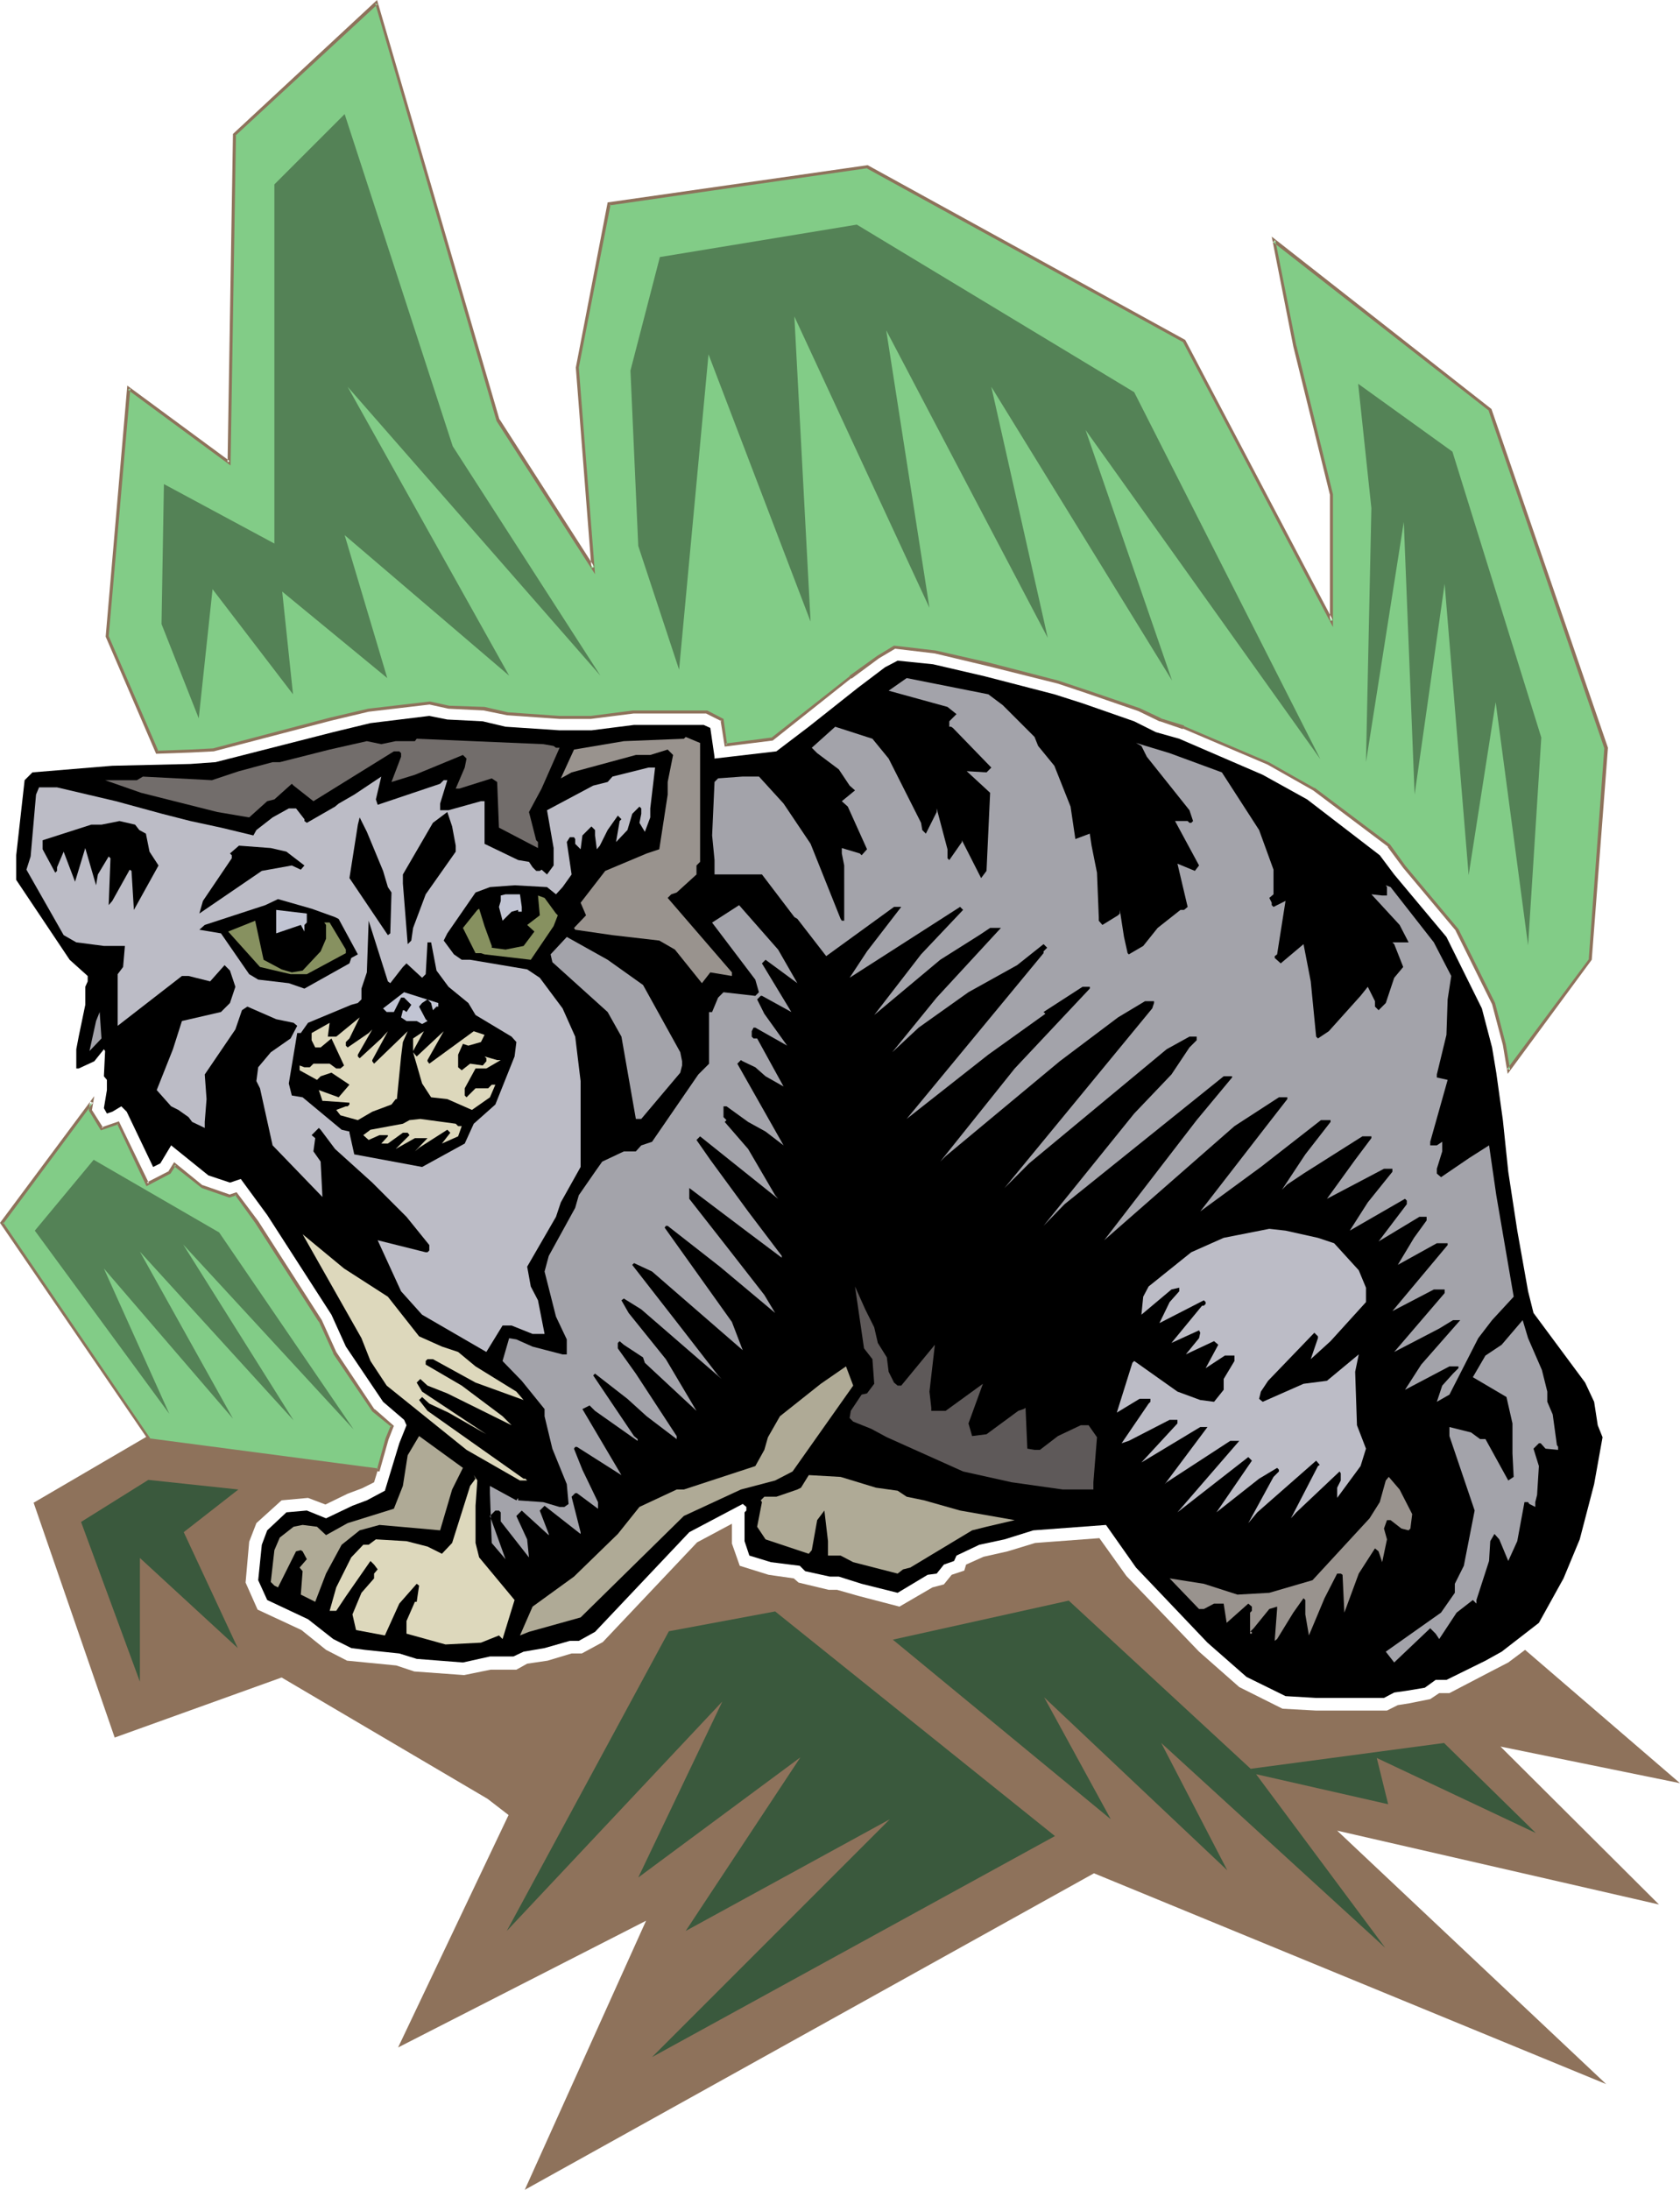 <?xml version="1.0" encoding="UTF-8" standalone="no"?>
<svg
   version="1.0"
   width="119.625mm"
   height="155.882mm"
   id="svg42"
   sodipodi:docname="Cat 46.wmf"
   xmlns:inkscape="http://www.inkscape.org/namespaces/inkscape"
   xmlns:sodipodi="http://sodipodi.sourceforge.net/DTD/sodipodi-0.dtd"
   xmlns="http://www.w3.org/2000/svg"
   xmlns:svg="http://www.w3.org/2000/svg">
  <sodipodi:namedview
     id="namedview42"
     pagecolor="#ffffff"
     bordercolor="#000000"
     borderopacity="0.25"
     inkscape:showpageshadow="2"
     inkscape:pageopacity="0.0"
     inkscape:pagecheckerboard="0"
     inkscape:deskcolor="#d1d1d1"
     inkscape:document-units="mm" />
  <defs
     id="defs1">
    <pattern
       id="WMFhbasepattern"
       patternUnits="userSpaceOnUse"
       width="6"
       height="6"
       x="0"
       y="0" />
  </defs>
  <path
     style="fill:#8e725b;fill-opacity:1;fill-rule:evenodd;stroke:none"
     d="M 87.581,358.409 9.049,404.301 30.863,467.483 l 44.922,-16.159 55.425,32.641 5.656,4.363 -29.732,62.536 66.736,-34.096 -32.641,72.393 153.186,-85.159 137.835,56.718 -72.392,-68.191 86.612,19.876 -42.659,-42.498 48.315,9.857 -41.69,-35.873 -4.524,3.393 -4.686,2.424 -11.15,5.817 h -2.747 l -2.424,1.616 -5.656,1.131 -3.07,0.485 -2.909,1.454 h -19.229 l -8.887,-0.485 -11.634,-5.817 -10.826,-9.534 -19.552,-20.36 -7.271,-10.18 -17.29,1.293 -7.433,2.262 -6.464,1.454 -4.686,2.101 -0.485,1.616 -3.393,1.131 -2.101,2.585 -3.07,0.808 -8.887,5.171 -11.15,-2.909 -5.656,-1.616 h -2.262 l -8.079,-1.939 -1.293,-1.131 -6.787,-0.97 -7.756,-2.424 -2.101,-5.979 v -5.333 l -9.372,5.009 -25.369,26.824 -5.656,3.07 h -2.747 l -6.464,1.939 -5.494,0.808 -2.909,1.616 h -6.948 l -7.11,1.454 -13.412,-0.97 -4.848,-1.616 -13.25,-1.293 -5.656,-2.909 -6.625,-5.333 -11.796,-5.494 -3.232,-7.272 0.97,-10.988 1.939,-5.009 6.787,-6.14 7.11,-0.646 4.686,1.778 5.979,-2.909 3.878,-1.454 3.232,-1.616 3.555,-11.635 1.293,-3.393 -5.009,-4.363 -10.342,-15.513 z"
     id="path1" />
  <path
     style="fill:#82cc87;fill-opacity:1;fill-rule:evenodd;stroke:none"
     d="M 42.336,202.312 28.924,171.287 34.58,104.549 61.565,124.425 63.02,36.196 101.316,0.808 133.957,112.952 l 25.693,39.913 -4.363,-53.971 8.564,-44.114 69.483,-9.857 85.319,46.861 39.751,75.301 v -34.096 l -10.018,-39.913 -5.656,-28.44 58.334,45.569 31.187,90.976 -4.201,56.88 -22.138,29.894 -0.97,-6.787 -2.909,-11.15 -10.018,-19.876 -14.058,-16.967 -4.201,-5.656 -20.199,-15.19 -12.281,-6.948 -22.784,-9.695 -6.302,-1.939 -5.656,-2.909 -14.058,-4.848 -7.756,-2.424 -18.906,-4.848 -14.22,-3.393 -10.826,-1.131 -4.363,2.585 -7.433,5.333 -21.33,16.805 -12.281,1.454 -0.97,-6.625 -4.201,-2.262 h -19.714 l -11.473,1.616 h -8.403 l -13.897,-0.97 -6.302,-1.454 -9.695,-0.485 -5.009,-0.97 -16.644,1.939 -10.18,2.424 -31.348,8.08 -6.302,0.485 z M 101.801,395.413 40.236,387.334 0.485,329 24.723,296.52 l -0.485,2.262 3.07,4.848 4.524,-1.454 7.918,16.321 5.817,-3.07 1.293,-2.101 7.595,5.979 7.271,2.424 1.777,-0.485 5.494,7.433 17.29,26.663 3.878,8.564 10.342,15.513 5.009,4.363 -1.293,3.393 z"
     id="path2" />
  <path
     style="fill:#8e725b;fill-opacity:1;fill-rule:evenodd;stroke:none"
     d="m 42.336,201.989 0.323,0.162 -13.412,-31.025 v 0.162 l 5.817,-66.737 -0.646,0.323 27.632,20.36 1.454,-89.037 -0.162,0.323 L 101.639,1.131 100.993,0.97 133.634,113.275 160.134,154.481 155.772,98.894 v 0 l 8.564,-43.953 -0.323,0.323 69.483,-10.019 h -0.323 l 85.319,46.861 -0.162,-0.162 40.397,76.756 v -35.712 l -9.857,-40.075 v 0.162 l -5.656,-28.44 -0.646,0.485 58.172,45.407 -0.162,-0.162 31.187,90.976 v -0.162 l -4.201,56.88 0.162,-0.162 -22.138,29.733 0.808,0.162 -1.131,-6.787 v 0 l -2.909,-11.15 -9.857,-19.876 -14.22,-16.967 v 0 l -4.201,-5.817 -20.199,-15.19 h -0.162 l -12.281,-6.948 -22.784,-9.695 v -0.162 l -6.302,-1.939 h 0.162 l -5.817,-2.747 v 0 l -14.22,-4.848 -7.756,-2.585 -18.744,-4.848 -14.22,-3.232 v 0 l -11.15,-1.293 -4.524,2.747 -7.433,5.332 v 0.162 l -21.168,16.644 0.162,-0.162 -12.442,1.616 0.485,0.323 -0.97,-6.948 -4.363,-2.262 h -20.037 l -11.311,1.454 v 0 h -8.403 l -13.897,-0.97 v 0 l -6.302,-1.454 -9.695,-0.323 h 0.162 l -5.171,-1.131 -16.644,1.939 v 0 l -10.342,2.424 -31.348,8.241 h 0.162 l -6.302,0.323 -8.887,0.323 -0.323,0.808 9.211,-0.323 6.302,-0.323 31.51,-8.241 10.18,-2.424 v 0 l 16.482,-1.939 h -0.162 l 5.171,1.131 v 0 l 9.695,0.485 h -0.162 l 6.302,1.293 h 0.162 l 13.897,0.97 h 8.403 v 0 l 11.473,-1.454 v 0 h 19.714 -0.162 l 4.201,2.101 -0.323,-0.323 1.131,7.11 12.927,-1.616 21.168,-16.805 v 0.162 l 7.433,-5.494 4.363,-2.585 h -0.162 l 10.826,1.293 v 0 l 14.22,3.393 18.744,4.686 7.756,2.585 14.058,4.848 v 0 l 5.656,2.747 h 0.162 l 6.14,2.101 v -0.162 l 22.784,9.695 12.281,6.948 v 0 l 20.199,15.19 h -0.162 l 4.201,5.656 v 0 l 14.22,16.967 -0.162,-0.162 9.857,19.876 v 0 l 2.909,10.988 v 0 l 1.293,7.756 22.622,-30.702 4.363,-57.042 -31.348,-91.137 -59.141,-46.377 5.817,29.571 v 0 l 9.857,39.913 v -0.162 34.096 l 0.808,-0.162 -39.751,-75.463 -85.48,-47.023 -69.968,10.019 -8.564,44.438 4.201,53.971 0.808,-0.323 -25.531,-39.751 v 0.162 L 101.478,0 62.696,36.035 l -1.454,88.39 0.646,-0.323 -27.632,-20.36 -5.817,67.545 13.573,31.51 z"
     id="path3" />
  <path
     style="fill:#8e725b;fill-opacity:1;fill-rule:evenodd;stroke:none"
     d="m 101.478,395.252 0.323,-0.162 -61.404,-8.08 0.162,0.162 -39.751,-58.334 v 0.485 l 24.238,-32.641 -0.808,-0.323 -0.323,2.424 3.232,5.333 4.686,-1.616 -0.323,-0.162 7.918,16.805 6.464,-3.393 1.454,-2.262 -0.646,0.162 7.595,5.979 7.433,2.585 1.939,-0.646 -0.485,-0.162 5.494,7.595 17.128,26.663 v -0.162 l 3.878,8.564 v 0.162 l 10.503,15.513 5.171,4.201 -0.162,-0.485 -1.454,3.555 v 0 l -2.262,8.241 0.646,0.646 2.424,-8.564 v 0 l 1.454,-3.717 -5.171,-4.525 v 0.162 L 90.49,363.742 v 0 l -3.878,-8.564 v 0 l -17.128,-26.663 -5.817,-7.756 -1.939,0.646 h 0.162 l -7.433,-2.585 0.162,0.162 -7.756,-6.302 -1.616,2.585 0.162,-0.162 -5.979,3.07 0.646,0.162 -8.079,-16.644 -4.686,1.616 0.485,0.162 -3.07,-4.848 v 0.162 L 25.369,294.904 0,329 l 40.074,58.658 62.05,8.241 z"
     id="path4" />
  <path
     style="fill:#000000;fill-opacity:1;fill-rule:evenodd;stroke:none"
     d="m 265.005,181.952 18.744,4.848 7.595,2.424 13.897,4.848 5.817,2.909 6.302,1.778 22.461,9.695 11.958,6.625 19.552,15.028 3.878,5.171 14.058,16.805 9.534,19.229 2.747,10.503 1.131,6.787 1.777,12.766 1.454,13.897 2.424,15.836 2.909,16.321 1.454,5.817 13.897,18.745 2.424,5.171 0.97,6.302 1.293,3.232 -2.262,12.604 -3.878,14.866 -4.363,10.503 -6.625,11.958 -10.018,7.756 -4.363,2.424 -10.503,5.171 h -2.909 l -2.909,2.101 -4.848,0.808 -3.393,0.485 -2.747,1.454 h -18.26 l -8.241,-0.485 -10.503,-5.171 -10.503,-9.211 -19.229,-20.199 -8.079,-11.473 -19.552,1.454 -7.756,2.424 -6.787,1.454 -6.14,2.909 -0.646,1.454 -2.747,0.97 -1.939,2.424 -2.424,0.323 -8.079,4.848 -9.695,-2.424 -6.14,-1.939 h -2.424 l -6.625,-1.454 -1.454,-1.454 -7.756,-0.97 -5.817,-1.778 -1.293,-3.878 v -7.756 l 0.485,-0.485 v -0.97 l -0.97,-0.808 -14.381,7.595 -25.369,26.824 -4.363,2.424 h -2.424 l -6.787,1.939 -5.656,0.97 -2.747,1.293 h -6.302 l -7.271,1.616 -12.442,-0.97 -4.686,-1.454 -9.211,-0.97 -3.717,-0.485 -4.848,-2.424 -6.787,-5.333 -10.988,-5.171 -2.424,-5.332 0.97,-9.534 1.454,-3.878 5.171,-4.848 5.494,-0.485 5.171,2.101 7.11,-3.393 3.878,-1.454 4.848,-2.585 3.878,-12.766 1.939,-4.848 -0.646,-1.454 -5.656,-4.848 -10.019,-14.866 -3.878,-8.564 -17.29,-26.824 -7.11,-9.695 -2.909,0.97 -5.817,-1.939 -10.018,-8.08 -2.909,4.848 -1.939,0.97 -7.11,-14.866 -1.454,-1.454 -2.424,1.454 -1.454,0.485 -0.808,-1.454 0.808,-4.848 v -2.747 l -0.808,-0.97 0.323,-6.787 -0.323,-0.485 -2.585,3.232 -4.201,1.939 h -0.646 v -5.171 l 0.646,-3.393 1.777,-8.564 v -4.848 l 0.646,-1.454 v -1.454 L 18.744,258.223 4.363,236.731 v -6.625 l 2.262,-20.199 2.101,-2.101 21.491,-1.778 21.007,-0.485 6.787,-0.485 31.671,-8.08 10.018,-2.424 15.836,-1.939 4.848,0.97 9.534,0.485 6.14,1.454 14.543,0.97 h 8.564 l 11.473,-1.454 h 18.744 l 1.777,0.808 1.131,7.756 v 0.485 l 16.644,-1.939 8.726,-6.625 13.25,-10.503 7.271,-5.494 3.393,-1.778 9.534,0.97 z"
     id="path5" />
  <path
     style="fill:#a3a3aa;fill-opacity:1;fill-rule:evenodd;stroke:none"
     d="m 269.853,189.708 8.564,8.564 0.97,2.424 4.363,5.333 4.363,10.988 1.293,8.726 3.878,-1.454 0.485,3.232 1.454,7.272 0.485,11.958 v 0.97 l 0.97,1.131 4.201,-2.585 0.485,-0.485 v -0.97 l 1.131,7.272 0.97,4.363 0.323,0.323 3.878,-2.262 3.878,-4.848 6.14,-4.848 h 0.97 l 0.97,-0.808 -2.747,-11.635 4.686,1.939 1.131,-1.454 -6.464,-11.958 h 3.393 l 0.485,0.485 h 0.485 l 0.485,-0.485 -0.97,-2.909 -11.473,-14.382 -1.454,-2.909 -1.454,-0.808 9.049,2.747 14.058,5.171 10.018,15.513 3.878,10.665 v 6.625 l -1.131,0.97 0.646,1.293 v 0.646 l 0.485,0.485 3.232,-1.616 -2.262,14.382 -0.646,0.485 v 0.485 l 1.616,1.454 6.14,-5.171 1.939,10.019 1.454,14.866 0.485,0.485 2.909,-1.939 8.564,-9.534 1.939,-2.424 1.939,3.878 v 1.454 l 0.97,0.97 1.939,-1.939 2.262,-6.787 2.424,-2.909 -2.424,-6.14 -0.485,-0.485 h 4.363 l -2.424,-4.686 -7.595,-8.241 2.909,0.323 h 1.293 v -2.262 l -0.323,-0.485 1.293,0.485 11.634,14.866 4.686,9.049 -0.97,6.302 -0.323,9.534 -2.585,10.665 v 0.808 l 2.909,0.646 -4.686,16.644 v 0.97 h 1.777 l 1.454,-0.97 v 2.585 l -1.454,4.686 v 1.293 l 1.131,0.97 7.595,-5.171 5.332,-3.393 1.939,13.412 4.686,27.309 -5.817,6.302 -3.717,4.848 -7.756,15.19 -3.393,1.939 1.454,-4.363 2.909,-3.232 1.454,-1.454 v -0.485 h -2.424 l -11.958,6.302 4.363,-6.787 10.503,-11.958 h -1.939 l -3.717,2.262 -12.119,6.302 13.573,-15.836 v -0.97 h -2.909 l -11.15,5.817 14.866,-17.775 v -0.485 h -2.909 l -10.503,5.817 4.363,-7.272 3.393,-4.686 v -0.97 h -1.939 l -10.988,6.625 7.595,-10.019 v -0.97 l -0.485,-0.485 -14.866,8.564 4.848,-7.595 6.625,-8.241 v -0.808 h -2.262 l -15.351,8.08 7.595,-10.503 4.363,-5.817 v -0.485 h -2.424 l -15.836,10.019 -4.363,2.909 -1.454,1.454 6.302,-9.534 6.787,-8.726 v -0.485 h -2.585 l -16.159,12.604 -16.32,11.958 17.775,-22.946 5.656,-7.272 v -0.485 h -2.262 l -11.958,7.756 -35.065,30.702 24.885,-32.318 9.534,-11.473 v -0.323 h -2.262 l -42.821,34.419 -5.656,5.817 24.4,-30.218 10.018,-10.503 4.848,-7.272 1.939,-1.939 v -0.97 h -1.939 l -6.14,3.393 -37.004,30.702 -6.625,6.625 39.751,-48.316 0.485,-1.454 v -0.485 h -2.424 l -7.271,4.363 -15.674,11.796 -30.702,25.531 -1.454,1.454 20.037,-25.047 20.199,-21.492 v -0.485 h -1.939 l -10.503,6.787 0.485,0.485 -15.351,10.988 -21.976,17.29 36.842,-44.599 v -0.485 l 0.97,-0.97 -0.97,-0.97 -7.11,5.656 -13.089,7.272 -13.412,9.534 -7.11,6.625 11.958,-14.705 17.29,-18.745 h -2.909 l -2.909,1.939 -10.503,6.625 -17.775,14.866 12.604,-16.321 11.311,-11.958 -0.808,-0.808 -29.732,19.068 4.686,-7.11 9.211,-11.958 h -1.939 l -18.26,13.25 -7.756,-10.019 -0.808,-0.485 -8.726,-11.473 h -12.765 v -3.878 l -0.646,-6.625 0.646,-14.382 0.97,-0.97 6.625,-0.485 h 4.363 l 6.625,7.272 7.271,10.827 8.079,20.199 0.323,0.485 h 0.646 V 232.853 l -0.646,-3.232 v -1.454 l 4.848,1.454 0.485,0.485 1.454,-1.616 -5.171,-11.473 -1.616,-1.454 3.555,-2.909 -1.454,-1.293 -2.909,-4.363 -5.817,-4.363 -1.454,-1.454 6.302,-5.656 10.018,3.232 4.363,5.333 8.726,17.29 0.323,1.939 0.97,0.97 2.909,-5.817 v -0.97 l 2.909,10.988 v 2.424 l 0.485,0.485 3.393,-4.848 v -0.485 l 5.171,10.18 1.454,-1.939 0.97,-21.007 -6.302,-5.817 5.332,0.323 1.293,-1.293 -10.342,-10.665 -0.485,-0.323 h -0.485 v -1.454 l 1.939,-1.939 -2.424,-1.939 -15.836,-4.363 4.848,-3.393 21.976,4.363 z"
     id="path6" />
  <path
     style="fill:#99938e;fill-opacity:1;fill-rule:evenodd;stroke:none"
     d="m 188.412,231.883 -0.97,0.97 v 2.424 l -5.332,4.848 -1.454,0.485 -0.97,0.97 17.29,20.037 v 0.97 l -5.817,-0.97 -2.262,2.909 -7.271,-9.049 -4.201,-2.424 -12.604,-1.454 -10.018,-1.454 -0.323,-0.485 3.232,-3.393 -1.454,-3.393 6.625,-8.564 11.15,-4.686 3.393,-1.131 2.262,-14.705 v -3.393 l 1.454,-7.272 -1.454,-1.454 -4.686,1.454 h -3.878 l -17.29,4.686 -2.909,1.616 3.555,-7.756 13.412,-2.262 16.159,-0.646 0.485,-0.485 3.878,1.616 z"
     id="path7" />
  <path
     style="fill:#726d6b;fill-opacity:1;fill-rule:evenodd;stroke:none"
     d="m 148.985,200.696 0.646,0.485 h 0.97 l -4.848,10.988 -3.393,6.302 1.939,7.595 0.485,0.485 v 1.616 l -10.503,-5.494 -0.485,-12.281 -1.454,-0.97 -8.726,2.747 h -0.97 l 2.424,-5.656 0.485,-2.424 -0.97,-0.97 -12.927,5.333 -6.302,1.939 2.585,-6.787 v -0.97 l -0.485,-0.485 h -1.454 l -21.653,13.412 -5.332,-4.201 -0.485,-0.485 -4.686,4.201 -1.939,0.485 -4.848,4.363 -8.564,-1.454 -20.522,-5.171 -9.695,-3.393 h 8.564 l 1.616,-0.97 18.583,0.97 7.271,-2.424 9.049,-2.424 h 1.939 l 13.412,-3.393 10.018,-2.262 3.878,0.808 3.878,-0.808 h 5.171 l 0.485,-0.646 34.095,1.454 z"
     id="path8" />
  <path
     style="fill:#bcbcc6;fill-opacity:1;fill-rule:evenodd;stroke:none"
     d="m 175.001,217.502 v 2.424 l -1.454,3.878 -1.454,-2.424 0.485,-2.424 v -1.454 l -0.485,-0.485 -1.939,1.939 -1.293,4.363 -3.07,3.232 0.97,-5.656 0.485,-0.485 -0.97,-0.97 -2.747,3.878 -2.101,4.201 -0.808,0.97 -0.485,-3.717 v -1.454 l -0.97,-0.97 -2.424,2.424 -0.485,3.717 -1.454,-1.454 v -1.293 l -0.323,-0.485 h -1.131 l -0.808,1.293 1.293,8.726 -2.424,3.393 -1.777,1.939 -2.424,-1.939 -8.726,-0.485 -6.625,0.485 -3.878,1.454 -7.595,10.988 -0.97,1.939 2.747,3.717 2.101,1.454 h 2.262 l 15.351,2.585 3.393,2.262 6.14,8.241 3.393,7.595 1.454,11.958 v 23.108 l -5.332,9.534 -1.293,3.878 -7.756,13.412 0.97,5.333 1.939,3.717 1.777,9.049 h -3.232 l -5.656,-2.262 h -2.424 l -4.363,7.11 -17.29,-10.019 -5.656,-6.302 -6.302,-13.735 12.927,3.232 h 0.485 l 0.485,-0.485 v -1.454 l -6.14,-7.595 -9.211,-9.211 -10.018,-9.049 -3.878,-5.171 -0.485,-0.485 -1.939,1.939 0.97,0.808 -0.485,3.555 1.939,2.747 0.485,9.534 -13.412,-13.897 -3.393,-15.351 -0.97,-1.939 0.485,-3.717 3.393,-4.04 5.332,-3.717 1.777,-3.393 -0.97,-0.808 -4.686,-0.97 -7.756,-3.393 -1.454,0.97 -1.777,5.171 -8.241,12.119 0.485,6.625 -0.485,6.14 v 1.616 l -3.393,-1.616 -0.97,-1.293 -2.747,-1.939 -1.939,-0.97 -3.878,-4.363 4.363,-10.988 2.424,-7.595 10.503,-2.424 2.424,-2.424 1.454,-4.363 -1.454,-4.363 -1.454,-1.454 -3.878,4.363 -5.817,-1.454 h -1.777 l -17.29,13.412 v -13.897 l 1.454,-1.939 0.485,-5.656 h -5.656 l -7.433,-0.97 -3.393,-1.939 -10.018,-17.613 1.131,-3.555 1.454,-16.644 0.808,-1.939 h 4.848 l 15.836,3.717 12.442,3.393 7.595,1.939 8.241,1.778 8.726,2.101 0.808,-1.454 4.363,-3.393 4.363,-2.424 h 1.939 l 2.262,2.909 v 0.485 l 0.646,0.485 7.595,-4.363 0.97,-0.808 4.201,-2.424 7.271,-4.848 -1.454,6.14 0.485,1.454 16.805,-5.656 0.97,-0.97 h 0.97 l -1.939,6.302 v 1.778 h 2.262 l 8.726,-2.424 h 0.97 v 11.473 l 9.049,4.363 2.909,0.485 0.97,1.454 0.97,0.97 h 0.97 l 0.485,-0.323 1.454,1.293 1.777,-2.424 v -4.686 l -1.777,-10.18 12.442,-6.625 3.878,-0.97 1.293,-1.454 9.695,-2.424 h 1.777 z"
     id="path9" />
  <path
     style="fill:#000000;fill-opacity:1;fill-rule:evenodd;stroke:none"
     d="m 122.646,227.52 v 1.616 l -8.079,11.473 -3.393,9.049 -0.485,3.393 -0.97,0.97 -1.293,-16.321 v -2.424 l 8.079,-13.897 3.878,-2.909 1.293,3.878 z"
     id="path10" />
  <path
     style="fill:#000000;fill-opacity:1;fill-rule:evenodd;stroke:none"
     d="m 103.094,234.307 1.293,4.363 0.97,1.454 -0.323,10.988 -0.646,0.485 -10.342,-15.351 2.262,-14.382 0.485,-1.939 1.939,3.878 z"
     id="path11" />
  <path
     style="fill:#000000;fill-opacity:1;fill-rule:evenodd;stroke:none"
     d="m 37.489,223.319 1.777,0.97 0.97,4.848 2.424,3.717 -6.625,11.958 -0.646,-10.503 -0.485,-0.323 -4.686,8.403 -0.97,1.131 0.485,-12.604 -0.485,-0.485 -2.909,4.848 -0.485,2.909 -2.909,-10.019 -2.747,9.049 -3.07,-8.08 -1.777,4.201 v 0.97 l -0.485,0.485 -3.393,-6.302 v -2.424 l 13.089,-4.201 h 2.747 l 4.848,-0.97 4.201,0.97 z"
     id="path12" />
  <path
     style="fill:#000000;fill-opacity:1;fill-rule:evenodd;stroke:none"
     d="m 77.078,229.136 4.848,3.717 -0.97,1.131 -2.424,-1.131 -8.079,1.454 -16.805,11.473 0.97,-3.393 7.756,-11.473 v -0.808 l -0.485,-0.485 2.424,-2.101 8.564,0.646 z"
     id="path13" />
  <path
     style="fill:#c1c4d3;fill-opacity:1;fill-rule:evenodd;stroke:none"
     d="m 140.421,244.003 v 1.293 h -0.97 v -0.485 l -1.777,0.485 -2.424,2.424 -0.97,-3.717 0.485,-1.616 v -1.454 l 1.293,-0.323 h 3.878 z"
     id="path14" />
  <path
     style="fill:#879160;fill-opacity:1;fill-rule:evenodd;stroke:none"
     d="m 149.631,245.78 0.485,0.485 -1.131,2.909 -6.14,9.049 -12.442,-1.454 -0.97,-0.323 h -1.454 l -3.393,-6.787 3.878,-4.848 0.485,-0.323 1.454,4.686 1.939,5.333 v 0.485 l 3.717,0.485 4.848,-0.97 2.909,-3.878 -1.939,-1.778 3.393,-2.585 -0.485,-5.333 1.777,0.646 z"
     id="path15" />
  <path
     style="fill:#000000;fill-opacity:1;fill-rule:evenodd;stroke:none"
     d="m 90.166,246.75 0.97,0.485 5.171,9.534 -1.777,0.97 -0.485,1.454 -12.119,6.787 -4.201,-1.454 -8.241,-0.97 -2.424,-1.454 -7.595,-10.988 -5.817,-0.97 1.454,-1.293 16.32,-5.333 3.393,-1.616 9.049,2.585 z"
     id="path16" />
  <path
     style="fill:#a3a3aa;fill-opacity:1;fill-rule:evenodd;stroke:none"
     d="m 214.59,264.525 -8.564,-6.302 -0.97,0.97 7.918,13.089 -7.918,-4.363 h -0.323 l -0.97,0.97 1.939,3.878 6.14,8.564 -8.564,-4.848 h -0.485 l -0.485,0.97 v 1.454 l 0.485,0.485 h 0.97 l 7.11,12.927 -4.848,-2.747 -2.747,-2.424 -3.393,-1.616 -0.485,-0.323 -0.97,0.97 12.442,21.976 -4.848,-3.717 -4.686,-2.585 -5.817,-4.201 h -0.808 v 2.909 l 0.808,0.808 -0.485,0.485 6.302,7.272 7.271,12.443 0.808,0.97 -21.007,-16.805 -0.97,0.97 3.717,5.332 10.18,13.897 9.049,11.958 v 0.485 l -9.049,-6.787 -15.836,-11.958 v 2.909 l 10.503,13.412 9.695,12.443 2.909,4.848 -14.866,-12.443 -14.058,-10.988 h -0.485 l -0.323,0.485 18.098,25.37 2.909,7.595 -24.4,-21.168 -4.848,-2.262 -0.485,0.485 11.958,15.351 11.15,14.382 0.97,0.97 -21.653,-18.745 -4.686,-2.909 -0.646,0.485 1.939,3.393 10.018,12.443 8.241,13.897 -13.897,-12.927 -0.485,-1.454 -5.171,-3.393 -1.131,-0.97 -0.485,0.485 v 1.454 l 4.848,6.787 10.988,16.805 v 0.808 l -8.079,-6.14 -5.171,-4.686 -8.726,-6.787 -0.485,0.485 10.988,16.321 0.97,0.808 v 0.485 l -11.473,-8.08 -1.454,-1.454 -1.939,0.97 10.503,17.775 -11.958,-7.595 h -0.485 l -0.323,0.485 2.262,5.656 4.201,8.726 v 1.778 l -5.656,-4.201 h -0.485 l -0.97,0.97 2.424,9.534 v 0.485 l -9.695,-7.595 -1.293,1.293 2.424,6.302 v 0.323 l -7.271,-6.625 -1.454,1.454 2.909,6.302 0.485,4.848 -7.595,-9.695 v -2.424 l -0.485,-0.485 h -0.97 l -1.454,1.454 4.201,11.635 -3.717,-4.363 -0.485,-13.412 v -1.939 l 7.11,3.878 0.485,-0.646 v 0.646 l 6.787,0.485 4.363,1.293 h 1.293 l 1.131,-0.808 -0.485,-5.332 -3.878,-9.534 -2.101,-8.726 v -1.939 l -6.14,-7.595 -5.171,-5.333 1.777,-6.14 1.939,0.323 4.363,1.939 8.079,2.101 h 1.131 v -4.04 l -2.909,-6.14 -3.07,-12.119 1.131,-4.201 7.11,-12.927 0.97,-3.393 4.363,-6.302 1.939,-2.747 5.817,-2.747 h 3.232 l 1.454,-1.616 2.909,-0.97 12.442,-18.098 2.909,-2.909 v -13.897 h 0.808 l 1.616,-3.878 1.454,-1.454 8.564,0.97 0.97,-0.97 -0.97,-3.393 -11.634,-15.351 7.271,-4.686 10.503,11.958 z"
     id="path17" />
  <path
     style="fill:#c1c4d3;fill-opacity:1;fill-rule:evenodd;stroke:none"
     d="m 82.572,248.204 -0.646,0.646 v 1.778 l -0.97,-1.778 -6.625,2.262 v -6.302 l 8.241,0.97 z"
     id="path18" />
  <path
     style="fill:#879160;fill-opacity:1;fill-rule:evenodd;stroke:none"
     d="m 75.785,260.808 2.747,0.808 2.909,-0.485 4.848,-5.171 1.454,-3.393 v -3.717 l -0.485,-0.646 h 1.454 l 4.363,7.272 v 0.97 l -10.503,5.656 h -4.363 l -8.241,-1.939 -8.564,-9.534 7.271,-2.909 2.262,10.503 z"
     id="path19" />
  <path
     style="fill:#000000;fill-opacity:1;fill-rule:evenodd;stroke:none"
     d="m 105.033,264.525 3.393,-4.363 0.97,-0.97 4.201,3.878 0.97,-0.97 0.485,-8.564 h 0.97 l 1.454,7.595 3.232,4.363 5.332,4.363 1.939,3.232 9.695,5.817 1.293,1.454 -0.485,3.878 -5.171,12.927 -5.817,5.171 -2.424,5.332 -11.473,6.302 -18.26,-3.393 -1.293,-5.817 v -0.323 l -2.101,-0.485 -10.503,-8.726 -2.909,-0.485 -0.808,-3.232 2.262,-13.574 h 0.97 l 1.939,-2.747 11.634,-4.848 1.777,-0.485 0.97,-0.97 v -2.909 l 1.454,-4.363 0.485,-13.897 5.171,16.321 z"
     id="path20" />
  <path
     style="fill:#a3a3aa;fill-opacity:1;fill-rule:evenodd;stroke:none"
     d="m 173.061,265.009 10.018,18.098 0.485,2.424 v 1.131 l -0.485,1.939 -10.503,12.443 h -1.454 l -3.878,-22.138 -3.717,-6.625 -14.866,-13.412 -0.485,-2.101 4.363,-4.686 10.988,6.14 z"
     id="path21" />
  <path
     style="fill:#c1c4d3;fill-opacity:1;fill-rule:evenodd;stroke:none"
     d="m 117.96,270.827 h -0.485 l -0.97,0.97 -0.485,-1.939 -0.97,-0.97 -1.454,0.97 -0.808,0.97 1.777,3.393 0.485,0.485 -1.454,0.808 -1.454,-0.808 h -2.747 l -1.454,-0.97 0.485,-1.939 h 0.323 l 0.646,0.485 1.293,-1.939 -1.939,-1.939 h -0.808 l -1.939,3.878 h -1.939 l -0.97,-0.97 5.656,-4.363 9.211,2.909 z"
     id="path22" />
  <path
     style="fill:#a3a3aa;fill-opacity:1;fill-rule:evenodd;stroke:none"
     d="m 24.077,282.784 1.777,-8.08 0.97,-2.424 0.485,7.11 z"
     id="path23" />
  <path
     style="fill:#ddd8bc;fill-opacity:1;fill-rule:evenodd;stroke:none"
     d="m 93.075,280.361 v 0.97 l 0.485,0.485 5.656,-3.878 0.97,-0.97 -3.878,6.787 v 0.485 l 0.485,0.485 5.817,-5.333 1.777,-1.939 -4.201,7.756 v 0.323 l 0.485,0.646 9.049,-8.726 -1.293,2.909 -0.485,3.878 -1.131,11.473 h -0.323 l -1.131,1.454 -5.171,1.939 -3.878,2.262 -4.686,-1.293 -1.131,-1.454 2.585,-0.97 h 0.485 l 0.485,-0.485 v -0.485 l -6.787,-0.485 h -0.485 l -0.97,-2.909 5.332,1.939 2.909,-3.393 -4.848,-3.232 -2.909,0.97 -0.97,0.97 -4.686,-2.585 v -1.293 l 1.293,0.485 h 1.454 l 0.97,-0.97 h 4.363 l 1.777,1.293 h 1.131 l 0.97,-0.808 -3.393,-7.272 -2.909,2.424 h -1.454 l -0.97,-1.939 v -1.939 l 4.848,-2.747 -0.485,3.717 h 2.262 l 6.302,-5.171 -2.747,5.656 z"
     id="path24" />
  <path
     style="fill:#ddd8bc;fill-opacity:1;fill-rule:evenodd;stroke:none"
     d="m 111.173,283.108 0.97,1.131 7.271,-6.787 -4.363,7.756 v 0.323 l 0.485,0.646 11.958,-8.726 2.909,0.97 -0.97,1.939 -3.393,0.97 -1.454,-0.485 -1.293,2.909 v 3.393 l 0.97,0.808 2.262,-1.778 3.393,0.485 0.97,-1.131 v -0.808 l -0.485,-0.485 3.393,0.97 h 0.97 l -3.878,2.262 h -2.909 l -2.909,5.333 v 1.939 l 0.485,0.485 2.424,-2.424 h 3.393 l 0.97,-0.97 h 0.97 l -1.454,3.393 -4.848,3.393 -6.625,-2.909 -4.363,-0.485 -2.424,-3.717 -2.424,-8.403 v -3.717 l 2.909,-1.939 -2.909,5.332 z"
     id="path25" />
  <path
     style="fill:#ddd8bc;fill-opacity:1;fill-rule:evenodd;stroke:none"
     d="m 123.292,302.983 h 0.97 l -0.97,2.747 -4.363,1.939 2.262,-2.909 -0.808,-0.808 -7.595,4.848 -1.131,0.97 3.393,-3.555 h -3.393 l -5.171,2.909 3.717,-3.717 -0.485,-0.646 h -1.293 l -4.04,2.909 h -1.777 l 1.777,-1.939 v -0.323 h -2.262 l -2.909,1.293 -1.454,-1.293 1.939,-1.454 8.726,-1.616 1.777,-0.97 2.909,-0.323 9.534,1.293 z"
     id="path26" />
  <path
     style="fill:#bcbcc6;fill-opacity:1;fill-rule:evenodd;stroke:none"
     d="m 354.687,333.039 4.363,1.454 6.625,7.272 1.939,4.686 v 3.878 l -9.534,10.503 -5.332,4.848 1.939,-5.656 v -0.485 l -0.97,-0.97 -12.442,12.927 -1.939,2.909 -0.485,1.939 0.97,0.808 10.988,-4.848 6.302,-0.808 8.564,-7.11 -0.97,4.686 0.485,14.382 2.424,6.302 -1.454,4.686 -6.302,8.564 v -2.747 l 0.97,-1.939 v -1.939 l -0.323,-0.485 -11.634,10.988 -1.454,1.616 7.271,-14.058 0.485,-0.323 -0.97,-1.131 -15.836,13.897 -2.424,2.909 6.787,-12.443 1.454,-1.454 v -0.485 l -0.485,-0.485 -4.848,2.909 -11.473,9.049 9.534,-13.897 -0.97,-0.97 -19.067,14.866 16.644,-19.229 h -2.424 l -17.128,11.15 -0.485,0.485 11.473,-15.351 h -1.939 l -15.836,9.534 9.695,-10.503 v -0.97 h -2.101 l -10.988,5.656 -1.939,0.646 7.271,-10.665 0.485,-0.485 v -0.808 h -2.909 l -6.14,3.717 4.201,-13.412 0.485,-0.485 11.634,8.241 6.14,2.262 3.717,0.485 2.585,-3.232 v -2.909 l 2.909,-4.848 v -1.454 h -2.585 l -5.171,3.393 3.393,-6.302 -1.131,-0.97 -7.595,3.555 3.555,-4.363 0.323,-1.454 -0.323,-0.646 -7.433,3.393 8.241,-10.019 h 0.485 l 0.485,-0.485 v -0.485 l -0.485,-0.485 -11.958,6.14 2.747,-5.656 2.585,-2.909 v -0.97 l -2.101,0.485 -8.079,6.787 0.485,-4.848 1.454,-2.747 11.473,-9.211 8.726,-3.878 12.281,-2.424 4.363,0.485 z"
     id="path27" />
  <path
     style="fill:#ddd8bc;fill-opacity:1;fill-rule:evenodd;stroke:none"
     d="m 104.386,348.875 8.403,10.665 6.14,2.747 4.363,1.454 4.686,3.878 10.988,6.787 1.939,2.262 -12.927,-4.686 -11.473,-6.302 h -1.454 l -0.485,0.485 v 0.97 l 9.695,5.656 10.988,8.241 2.424,2.424 -17.29,-8.564 -5.332,-2.101 -1.939,-1.778 -0.97,0.97 1.454,2.424 17.29,11.473 -10.18,-5.817 -5.171,-2.424 -1.939,-1.778 -0.808,0.808 2.262,2.909 25.854,18.26 h 0.485 l 0.485,0.485 h -1.939 l -14.381,-8.241 -21.491,-17.29 -4.363,-6.625 -2.424,-6.14 -15.836,-27.955 11.15,9.211 z"
     id="path28" />
  <path
     style="fill:#5e5959;fill-opacity:1;fill-rule:evenodd;stroke:none"
     d="m 235.273,357.116 0.97,4.201 2.424,3.878 0.485,3.878 1.454,2.909 0.97,0.808 h 0.97 l 9.049,-10.988 -1.454,12.604 0.485,4.363 v 0.808 h 3.878 l 10.018,-7.272 -3.878,10.665 0.97,3.393 3.878,-0.485 8.564,-6.302 1.454,-0.485 0.485,-0.323 0.485,10.988 1.939,0.323 h 1.454 l 4.848,-3.717 6.14,-2.909 h 2.101 l 2.262,3.232 -0.97,12.119 v 1.939 h -8.241 l -13.735,-1.939 -13.089,-2.909 -20.522,-9.211 -4.201,-2.262 -4.848,-1.939 -0.97,-0.97 0.323,-1.939 2.909,-4.363 1.454,-0.323 1.939,-2.585 -0.485,-6.625 -2.262,-2.909 -2.424,-16.644 2.747,6.14 z"
     id="path29" />
  <path
     style="fill:#a3a3aa;fill-opacity:1;fill-rule:evenodd;stroke:none"
     d="m 414.96,368.589 1.454,5.817 v 2.747 l 1.454,3.393 1.131,8.241 0.323,0.485 v 0.808 l -3.393,-0.323 -1.293,-1.454 h -0.485 l -1.454,1.454 1.454,4.686 -0.485,7.756 -0.485,1.939 v 1.293 l -1.616,-0.808 -0.323,-0.485 h -0.97 l -1.939,10.503 -2.424,5.333 -2.424,-5.817 -1.293,-1.454 -1.131,1.939 -0.323,5.333 -3.393,10.503 v 0.97 l -0.97,-0.97 -4.363,3.393 -4.686,7.11 -0.97,-1.454 -1.454,-1.454 -9.695,9.211 -2.262,-2.909 14.866,-10.503 3.717,-5.333 v -2.424 l 2.424,-4.848 2.909,-14.866 -6.787,-20.037 v -2.424 l 5.817,1.454 2.424,1.778 h 1.454 l 6.14,11.15 1.454,-0.97 -0.323,-6.302 v -8.08 l -1.616,-7.11 -9.049,-5.333 3.393,-5.817 4.363,-2.909 5.656,-6.625 1.454,4.848 z"
     id="path30" />
  <path
     style="fill:#afaa96;fill-opacity:1;fill-rule:evenodd;stroke:none"
     d="m 213.297,395.898 -4.686,2.424 -9.211,2.424 -15.351,7.11 -27.793,27.309 -13.897,3.878 -2.424,0.97 3.393,-7.756 11.15,-8.08 11.796,-11.473 5.817,-7.272 10.018,-4.686 h 1.939 l 19.229,-6.302 2.424,-4.363 0.97,-3.393 3.232,-5.656 10.988,-8.726 6.787,-4.686 1.939,5.171 z"
     id="path31" />
  <path
     style="fill:#afaa96;fill-opacity:1;fill-rule:evenodd;stroke:none"
     d="m 121.676,400.746 -3.232,10.988 -5.332,-0.485 -10.988,-0.97 -5.332,1.454 -4.848,3.878 -4.201,7.756 -2.909,7.595 -3.878,-1.939 0.485,-6.302 -0.808,-0.97 1.939,-2.262 -1.131,-2.101 -0.485,-0.323 -1.293,0.323 -4.848,9.695 -0.97,-0.485 -0.97,-0.97 0.97,-8.564 1.454,-3.393 3.717,-2.909 2.424,-0.485 3.878,0.485 2.424,2.262 5.817,-3.232 12.442,-3.878 2.424,-6.14 1.293,-8.241 3.07,-5.171 11.796,8.564 z"
     id="path32" />
  <path
     style="fill:#ddd8bc;fill-opacity:1;fill-rule:evenodd;stroke:none"
     d="m 127.978,405.109 v 10.019 l 0.97,3.878 9.534,11.473 -3.232,10.503 -0.97,-0.97 -4.848,1.939 -9.534,0.485 -10.503,-2.909 v -3.393 l 2.262,-5.171 h 0.485 l 0.646,-4.363 -0.646,-0.485 -4.686,5.333 -3.878,8.564 -7.756,-1.454 -0.97,-4.201 2.424,-5.817 3.393,-3.878 v -1.293 l 0.97,-1.131 -0.97,-1.293 -0.97,-0.97 -6.625,9.534 -2.585,3.878 h -1.777 l 1.777,-6.302 4.04,-8.08 3.232,-3.393 h 1.454 l 1.939,-1.454 8.241,0.485 5.656,1.454 3.878,1.939 2.747,-2.909 4.848,-15.351 1.454,-1.939 -0.485,-0.97 0.97,1.454 z"
     id="path33" />
  <path
     style="fill:#afaa96;fill-opacity:1;fill-rule:evenodd;stroke:none"
     d="m 235.758,400.261 5.817,0.808 2.424,1.616 4.686,0.97 9.695,2.747 14.705,2.585 -7.595,1.778 -3.878,0.97 -16.644,10.019 -1.939,0.485 -1.454,1.131 -11.958,-3.07 -3.393,-1.778 h -3.393 v -3.878 l -0.97,-8.241 -1.939,2.585 -1.454,8.08 -0.808,0.97 -11.634,-3.878 -2.262,-3.393 1.293,-6.625 -0.323,-0.485 0.97,-0.97 h 3.232 l 5.656,-1.939 0.97,-0.485 2.101,-3.393 8.564,0.485 z"
     id="path34" />
  <path
     style="fill:#99938e;fill-opacity:1;fill-rule:evenodd;stroke:none"
     d="m 380.057,407.371 -0.485,3.878 -0.485,0.485 -1.939,-0.485 -2.909,-2.262 h -0.97 l -0.808,2.262 0.808,2.909 -1.293,6.14 -0.97,-2.909 -0.97,-0.808 -4.363,6.787 -3.878,10.503 -0.485,-10.18 -0.485,-0.323 h -0.97 l -3.393,6.625 -4.201,10.019 -0.97,-5.656 v -3.878 l -0.485,-0.485 -2.747,3.878 -4.363,7.11 -0.646,0.485 0.646,-8.564 v -0.646 l -2.101,0.646 -4.201,5.171 -0.97,0.97 h 0.485 v 0.485 h -0.485 v -5.656 l 0.485,-0.485 v -1.131 l -0.97,-0.808 -5.817,5.171 -0.808,-5.171 h -2.585 l -2.747,1.454 h -1.293 l -7.918,-8.241 9.211,1.454 9.049,2.909 8.564,-0.485 11.634,-3.393 15.351,-16.644 2.747,-4.363 1.616,-5.817 0.808,-0.97 2.909,3.393 z"
     id="path35" />
  <path
     style="fill:#548256;fill-opacity:1;fill-rule:evenodd;stroke:none"
     d="m 53.486,193.263 -10.018,-25.37 0.646,-37.651 29.732,15.998 V 49.608 L 92.752,30.702 121.838,120.062 161.589,181.79 93.56,104.065 137.027,181.79 92.752,143.978 104.225,182.436 75.947,159.167 78.855,186.799 57.202,158.521 Z"
     id="path36" />
  <path
     style="fill:#548256;fill-opacity:1;fill-rule:evenodd;stroke:none"
     d="m 182.757,180.174 -10.988,-33.288 -2.101,-47.185 7.918,-30.541 53.001,-8.726 74.654,45.084 50.093,98.732 -63.181,-88.552 23.269,67.383 -48.638,-79.018 15.189,67.545 -43.467,-82.735 11.634,74.655 -36.357,-78.372 4.363,82.088 -27.47,-71.908 z"
     id="path37" />
  <path
     style="fill:#548256;fill-opacity:1;fill-rule:evenodd;stroke:none"
     d="m 367.614,205.059 1.454,-68.353 -3.555,-33.449 25.369,18.26 23.915,76.917 -3.555,55.911 -8.726,-65.444 -7.271,46.538 -6.464,-78.372 -8.079,56.718 -2.909,-73.362 z"
     id="path38" />
  <path
     style="fill:#548256;fill-opacity:1;fill-rule:evenodd;stroke:none"
     d="M 45.568,380.385 9.372,331.1 25.208,312.032 l 33.772,19.553 36.196,53.002 -45.891,-49.77 29.732,47.346 -41.367,-45.407 25.046,44.922 -34.742,-40.398 z"
     id="path39" />
  <path
     style="fill:#3a593d;fill-opacity:1;fill-rule:evenodd;stroke:none"
     d="M 37.65,452.455 21.814,409.472 39.912,398.161 64.151,400.746 49.446,412.219 63.989,443.406 37.65,419.167 Z"
     id="path40" />
  <path
     style="fill:#3a593d;fill-opacity:1;fill-rule:evenodd;stroke:none"
     d="m 175.485,553.45 108.426,-59.466 -75.3,-60.435 -28.601,5.333 -43.629,80.634 58.01,-61.728 -22.622,47.346 43.629,-32.318 -30.863,46.7 54.94,-30.056 z"
     id="path41" />
  <path
     style="fill:#3a593d;fill-opacity:1;fill-rule:evenodd;stroke:none"
     d="m 372.785,524.04 -60.273,-55.103 17.775,34.257 -49.285,-46.538 17.936,32.803 -58.657,-48.316 47.345,-10.503 48.961,45.246 52.032,-6.948 24.723,24.239 -42.821,-20.199 3.07,12.443 -35.55,-8.08 z"
     id="path42" />
</svg>
